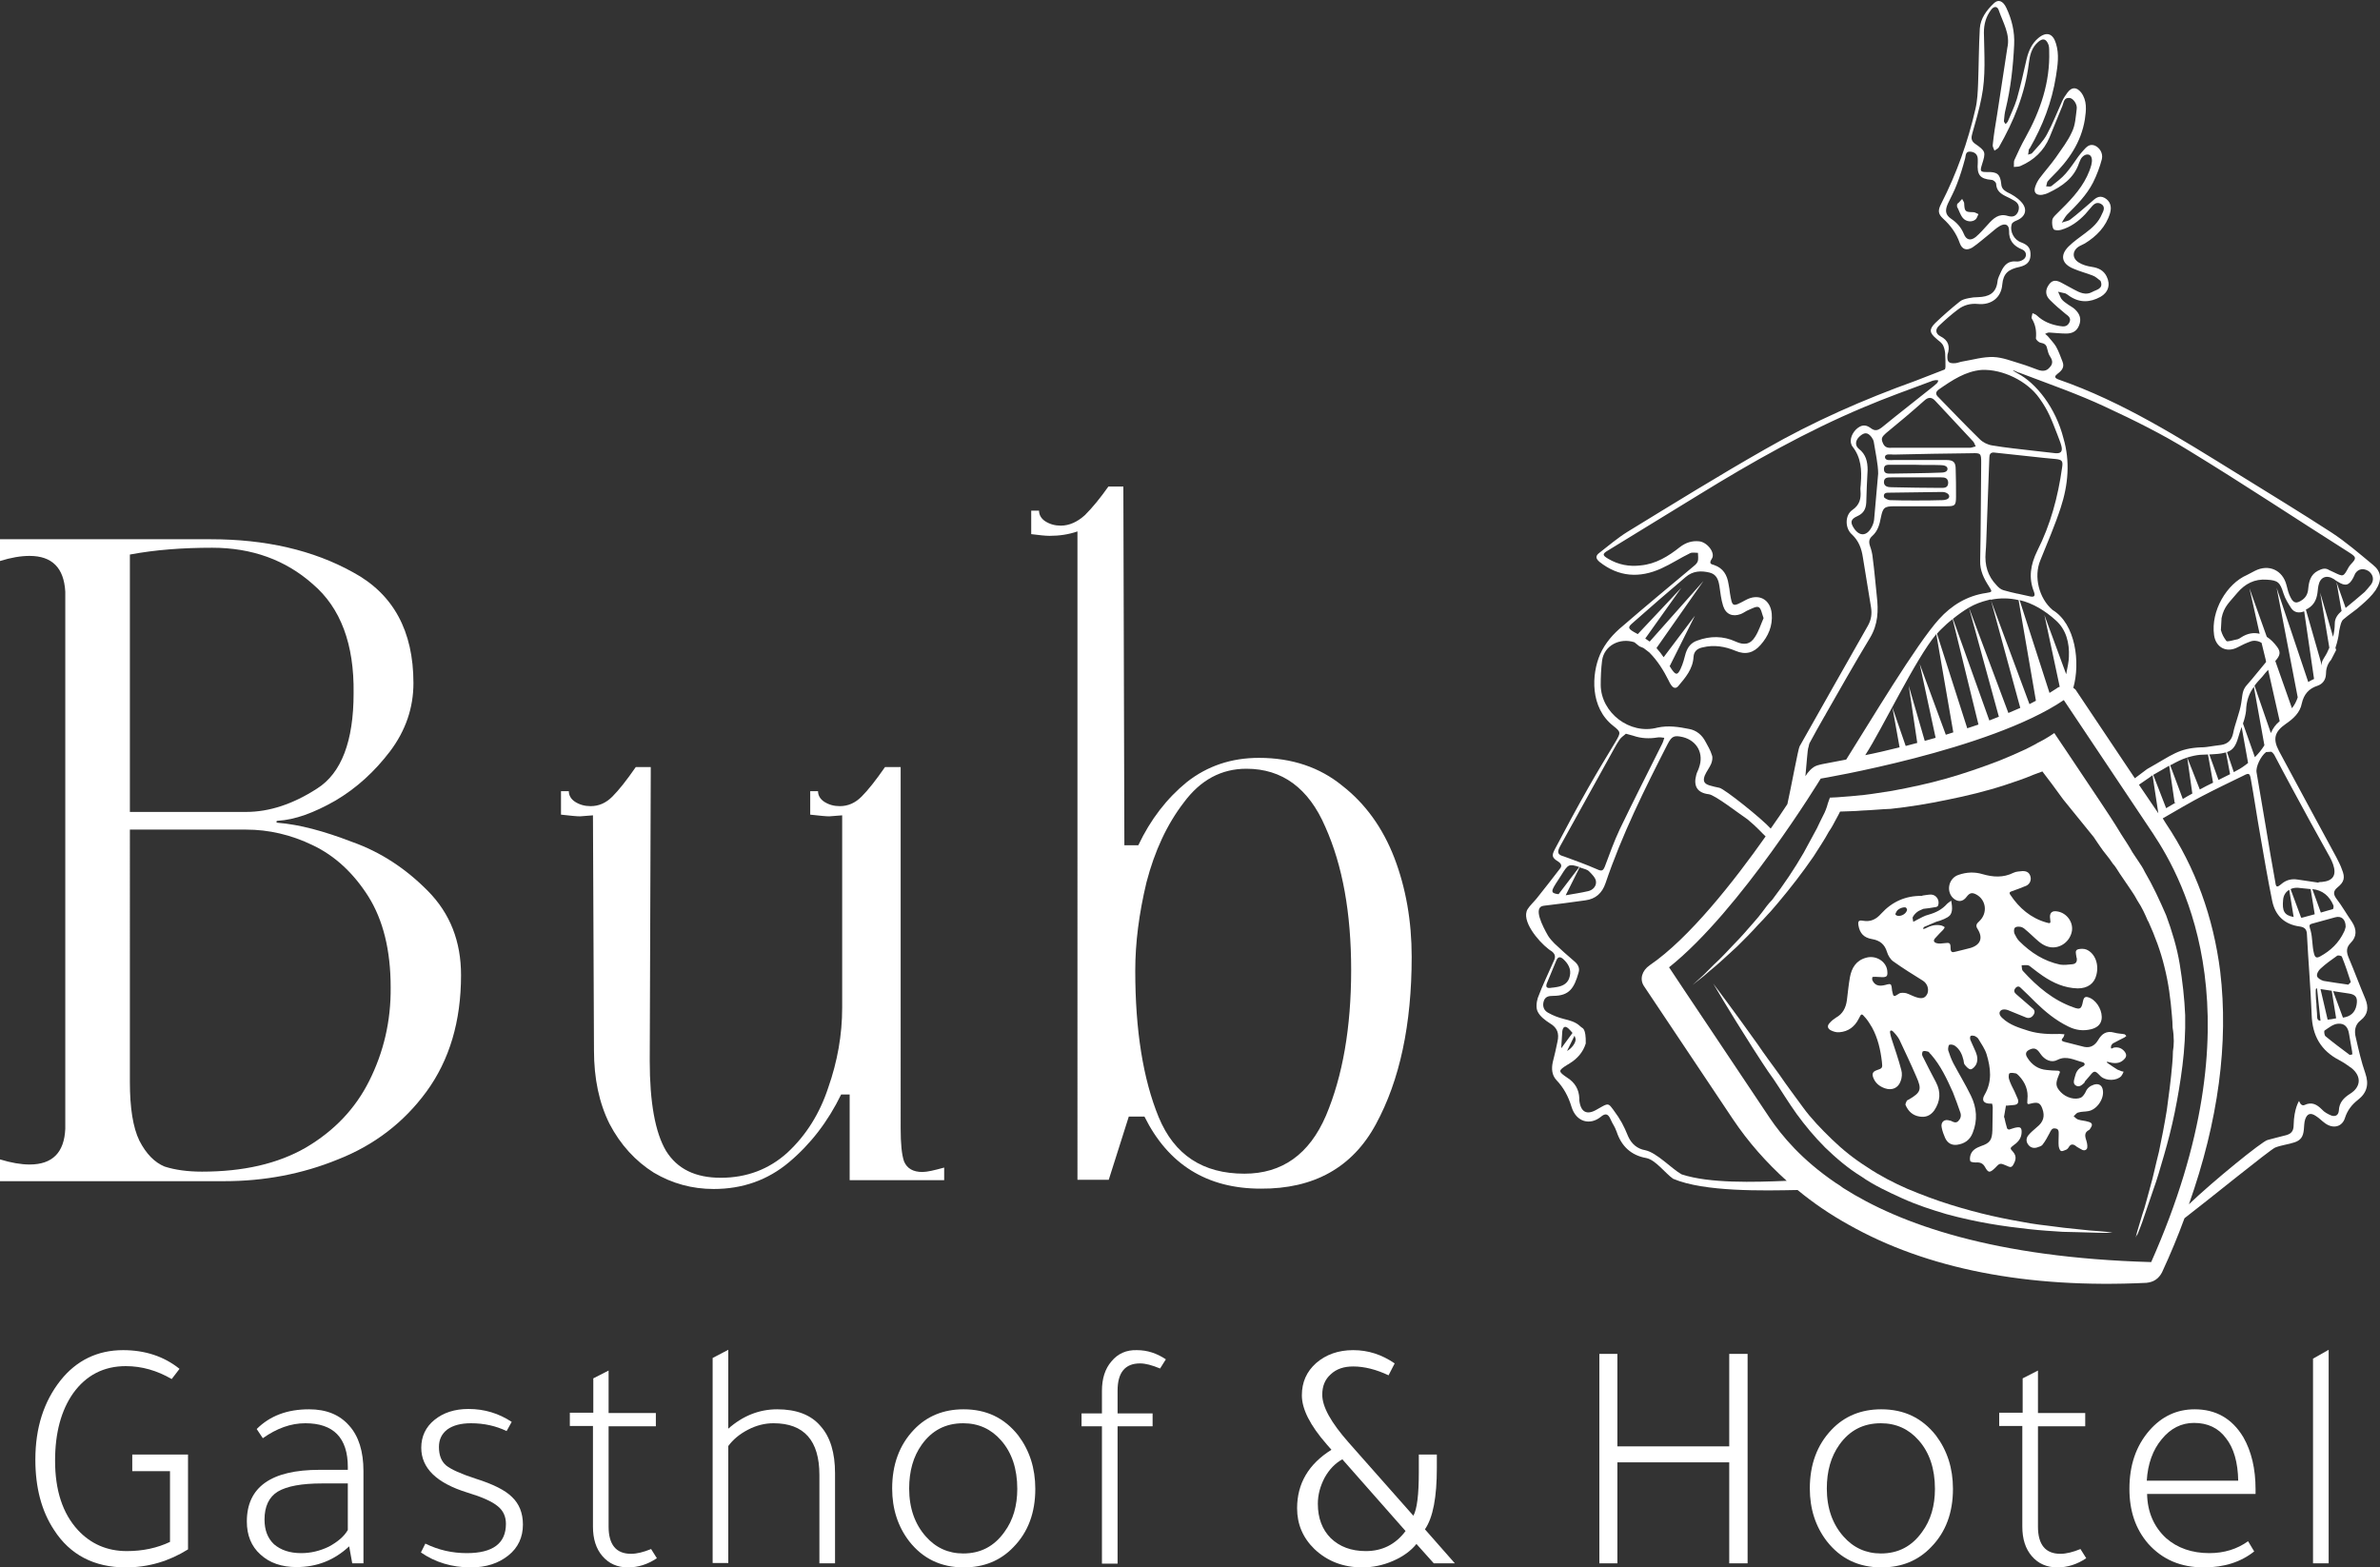 <?xml version="1.0" encoding="utf-8"?>
<!-- Generator: Adobe Illustrator 24.0.1, SVG Export Plug-In . SVG Version: 6.00 Build 0)  -->
<svg version="1.1" id="Ebene_1" xmlns="http://www.w3.org/2000/svg" xmlns:xlink="http://www.w3.org/1999/xlink" x="0px" y="0px"
	 viewBox="0 0 700 461" style="enable-background:new 0 0 700 461;" xml:space="preserve">
<rect x="0" y="0" width="700" height="461" fill="#333333" stroke="none"/>
<style type="text/css">
	.st0{fill:#FFFFFF;}
</style>
<g>
	<path class="st0" d="M228.6,414.5c-5.3,0-10.1,1.9-14.4,5.7V397l-4.6,2.4v60.3h4.6v-34.4c1.4-1.9,3.3-3.5,5.8-4.8s5-1.9,7.5-1.9
		c9,0,13.5,5.1,13.5,15.2v26h4.6v-26.5c0-6-1.4-10.7-4.3-13.9C238.5,416.1,234.2,414.5,228.6,414.5z"/>
	<path class="st0" d="M422.6,431.7v-3.9h-5.3v5.2c0,6.5-0.5,10.8-1.6,12.8l-19.1-21.6c-5.1-5.8-7.7-10.4-7.7-14c0-2.5,0.8-4.5,2.5-6
		c1.7-1.6,3.9-2.3,6.6-2.3c3.3,0,6.8,0.9,10.4,2.6l1.8-3.5c-3.8-2.6-7.8-3.9-12.2-3.9c-4.4,0-8,1.3-10.9,3.8
		c-2.8,2.5-4.2,5.6-4.2,9.5c0,4,2.4,8.8,7.3,14.4l1.4,1.6c-6.7,4.2-10.1,9.9-10.1,17.2c0,4.7,1.7,8.7,5.1,12
		c3.8,3.6,8.5,5.4,14.1,5.4c3,0,6-0.6,9-1.9s5.3-3,6.9-5l5.1,5.7h6.2l-8.8-10C421.5,446.3,422.6,440.3,422.6,431.7z M401.7,456.2
		c-4.3,0-7.7-1.3-10.3-3.8c-2.5-2.5-3.8-5.9-3.8-10.1c0-2.7,0.7-5.2,2-7.7c1.4-2.5,3.1-4.2,5.2-5.4l18.6,21.1
		C410.4,454.3,406.5,456.2,401.7,456.2z"/>
	<polygon class="st0" points="508.6,425.4 475.7,425.4 475.7,398.2 470.4,398.2 470.4,459.8 475.7,459.8 475.7,430.1 508.6,430.1 
		508.6,459.8 514,459.8 514,398.2 508.6,398.2 	"/>
	<path class="st0" d="M283.4,414.5c-5.9,0-10.8,2-14.6,6c-4.3,4.5-6.4,10.3-6.4,17.3c0,6,1.7,11.2,5,15.5c4,5.1,9.3,7.7,16.1,7.7
		c5.9,0,10.8-2,14.6-6c4.3-4.4,6.4-10.1,6.4-17.1c0-6.1-1.7-11.3-5-15.7C295.4,417,290.1,414.5,283.4,414.5z M295.4,450.6
		c-3,4.2-7,6.3-12.1,6.3c-4.4,0-8.1-1.7-11-5c-3.2-3.6-4.9-8.3-4.9-14.1c0-5.1,1.2-9.4,3.7-12.9c3-4.2,7-6.3,12.2-6.3
		c4.5,0,8.2,1.7,11.1,5c3.2,3.6,4.8,8.4,4.8,14.3C299.2,442.8,298,447.1,295.4,450.6z"/>
	<path class="st0" d="M185.6,457c-4.4,0-6.6-2.7-6.6-8v-29.5h13.9v-3.9H179v-12.5l-4.5,2.3v10.1h-6.9v3.9h6.8V449
		c0,3.6,0.9,6.5,2.8,8.7c1.9,2.2,4.4,3.3,7.5,3.3c3,0,5.8-0.9,8.5-2.7l-1.7-2.7C189.3,456.5,187.3,457,185.6,457z"/>
	<path class="st0" d="M326.9,400.4c-1.9,2.2-2.8,5.1-2.8,8.7v6.6h-6v3.8h6v40.4h4.6v-40.4H339v-3.8h-10.3V409c0-5.3,2.2-8,6.6-8
		c1.6,0,3.5,0.5,5.9,1.5l1.7-2.7c-2.7-1.8-5.5-2.7-8.5-2.7C331.3,397,328.8,398.1,326.9,400.4z"/>
	<path class="st0" d="M139.9,434.9c-4.3-1.4-7.2-2.7-8.7-3.9c-1.4-1.2-2.1-3-2.1-5.4c0-2.2,0.8-3.9,2.5-5.2c1.7-1.2,4-1.8,6.9-1.8
		c3.9,0,7.4,0.8,10.5,2.3l1.5-2.7c-3.8-2.5-8-3.8-12.7-3.8c-4.1,0-7.4,1.1-10,3.2c-2.6,2.1-3.9,4.9-3.9,8.2c0,6,4.5,10.4,13.6,13.2
		c4.3,1.3,7.2,2.6,8.9,4c1.6,1.3,2.4,3,2.4,5.2c0,5.7-3.8,8.6-11.5,8.6c-4.3,0-8.3-0.9-12.2-2.8l-1.3,2.6c4.2,2.9,9.1,4.4,14.7,4.4
		c4.5,0,8.1-1.2,11-3.5s4.3-5.4,4.3-9.1c0-3.4-1.1-6.1-3.2-8.1C148.6,438.3,145,436.5,139.9,434.9z"/>
	<path class="st0" d="M645.5,414.5c-5.3,0-9.7,2.1-13.3,6.2c-4,4.6-5.9,10.3-5.9,17.2c0,6.5,1.8,11.8,5.5,16.1c4.2,4.7,9.6,7,16.4,7
		c6,0,10.9-1.6,14.8-4.7l-1.8-3c-3.2,2.3-7,3.5-11.4,3.5c-5.1,0-9.4-1.5-12.7-4.4c-3.6-3.3-5.5-7.7-5.6-13h31.9V438
		c0-6-1.2-11.1-3.6-15.3C656.5,417.2,651.7,414.5,645.5,414.5z M631.4,435.5c0.3-5,1.8-9.1,4.4-12.2c2.6-3.2,5.8-4.8,9.5-4.8
		c4,0,7.2,1.5,9.4,4.5c2.3,2.9,3.5,7.1,3.6,12.5H631.4z"/>
	<polygon class="st0" points="680.3,459.8 684.9,459.8 684.9,397 680.3,399.6 	"/>
	<path class="st0" d="M38.9,432.7H50v20.8c-3.8,1.8-8,2.7-12.7,2.7c-5.8,0-10.6-2.1-14.4-6.2c-4.5-4.9-6.7-11.7-6.7-20.4
		c0-8.2,1.8-14.8,5.3-19.8c3.8-5.3,9-8,15.5-8c4.7,0,9.2,1.3,13.5,3.8l2.3-3c-4.6-3.7-10.2-5.5-16.6-5.5c-7.5,0-13.7,3-18.4,8.9
		c-4.9,6.2-7.4,13.9-7.4,23.3c0,8.2,1.8,15.1,5.5,20.7c4.7,7.3,11.8,11,21.1,11c6.6,0,12.7-1.8,18.3-5.3v-27.9H38.9V432.7z"/>
	<path class="st0" d="M553.3,414.5c-5.9,0-10.8,2-14.6,6c-4.3,4.5-6.4,10.3-6.4,17.3c0,6,1.7,11.2,5,15.5c4,5.1,9.3,7.7,16.1,7.7
		c5.9,0,10.8-2,14.6-6c4.3-4.4,6.4-10.1,6.4-17.1c0-6.1-1.7-11.3-5-15.7C565.3,417,560,414.5,553.3,414.5z M565.3,450.6
		c-3,4.2-7,6.3-12.1,6.3c-4.4,0-8.1-1.7-11-5c-3.2-3.6-4.9-8.3-4.9-14.1c0-5.1,1.2-9.4,3.7-12.9c3-4.2,7-6.3,12.2-6.3
		c4.5,0,8.2,1.7,11.1,5c3.2,3.6,4.8,8.4,4.8,14.3C569.1,442.8,567.9,447.1,565.3,450.6z"/>
	<path class="st0" d="M606,457c-4.4,0-6.6-2.7-6.6-8v-29.5h13.9v-3.9h-13.9v-12.5l-4.5,2.3v10.1H588v3.9h6.8V449
		c0,3.6,0.9,6.5,2.8,8.7c1.9,2.2,4.4,3.3,7.5,3.3c3,0,5.8-0.9,8.5-2.7l-1.7-2.7C609.7,456.5,607.7,457,606,457z"/>
	<path class="st0" d="M90.9,414.5c-6.4,0-11.5,1.9-15.4,5.8l1.8,2.7c4.1-2.9,8.2-4.4,12.5-4.4c8.3,0,12.5,4.3,12.5,12.9v0.8H94
		c-14.3,0-21.4,5.1-21.4,15.2c0,4,1.3,7.3,4,9.7c2.7,2.5,6.3,3.7,10.6,3.7c6,0,11.1-2,15.5-6.1l0.9,5h3.3v-27.1
		c0-5.8-1.4-10.3-4.2-13.4C99.9,416.1,96,414.5,90.9,414.5z M102.3,450c-1.1,1.9-3,3.5-5.6,4.9c-2.7,1.3-5.4,1.9-8.1,1.9
		c-3.4,0-6-0.9-8-2.6c-1.9-1.8-2.8-4.2-2.8-7.3c0-3.8,1.3-6.6,3.9-8.2c2.7-1.6,7-2.4,13.1-2.4h7.5V450z"/>
	<path class="st0" d="M277.7,347.2v-3.8c-2.9,0.8-5,1.3-6.4,1.3c-2.7,0-4.5-1-5.4-3.1c-0.7-2-1-5.3-1-9.7V225.6h-4.6
		c-2.7,3.9-5,6.8-6.9,8.7s-4,2.8-6.4,2.8c-1.7,0-3.2-0.4-4.6-1.3c-1.2-0.8-1.8-1.9-1.8-3.1h-2.3v6.9c2.7,0.3,4.6,0.5,5.6,0.5
		l3.8-0.3v56.6c0,8-1.4,15.8-4.1,23.5c-2.5,7.6-6.5,14-12,19.1c-5.4,4.9-12,7.4-19.6,7.4c-7.5,0-12.8-2.6-16.1-7.9
		c-3.2-5.4-4.8-14.3-4.8-26.5l0.3-84.4v-2H187c-2.7,3.9-5,6.8-6.9,8.7s-4,2.8-6.4,2.8c-1.7,0-3.2-0.4-4.6-1.3
		c-1.2-0.8-1.8-1.9-1.8-3.1H165v6.9c2.7,0.3,4.6,0.5,5.6,0.5l3.8-0.3l0.3,69.1c0,8.3,1.5,15.5,4.6,21.7c3.2,6.1,7.6,10.9,13,14.3
		c5.4,3.2,11.3,4.8,17.6,4.8c8.5,0,15.9-2.6,22.2-7.9s11.4-11.9,15.3-19.9h2.5v25.2h27.8V347.2z"/>
	<path class="st0" d="M135.6,286.8c0-9.9-3.2-18.1-9.7-24.7s-13.9-11.5-22.4-14.5c-8.3-3.2-15.5-5.1-21.7-5.6
		c-0.3,0-0.5-0.1-0.5-0.3s0.2-0.3,0.5-0.3c4.9-0.3,10.5-2.3,16.8-5.9c6.3-3.7,11.6-8.6,16.1-14.5c4.6-6.1,6.9-12.8,6.9-20.1
		c0-15.3-5.9-26.2-17.8-32.6c-11.7-6.5-25.7-9.7-41.8-9.7H0v6.4c3.2-1,6.1-1.5,8.7-1.5c6.6,0,10.1,3.5,10.5,10.5v158
		c-0.3,7-3.8,10.5-10.5,10.5c-2.5,0-5.4-0.5-8.7-1.5v6.4h66c11.7,0,22.9-2.1,33.4-6.4c10.7-4.2,19.4-10.9,26-19.9
		C132.2,311.8,135.6,300.4,135.6,286.8z M38.2,163.1c7.5-1.4,15.5-2,24.2-2c11.7,0,21.6,3.6,29.6,10.7c8.2,7,12.2,17.7,12,32.1
		c0,14.1-3.6,23.5-10.7,28c-7.1,4.6-14.1,6.9-20.9,6.9H38.2V163.1z M108.6,317.9c-4.1,8.2-10.3,14.7-18.6,19.6
		c-8.3,4.8-18.5,7.1-30.6,7.1c-4.2,0-7.9-0.5-11-1.5c-2.9-1.2-5.4-3.7-7.4-7.6c-1.9-3.9-2.8-9.7-2.8-17.3V244h34.2
		c6.6,0,13.2,1.5,19.6,4.6c6.5,3.1,11.9,8.1,16.3,15c4.4,7,6.6,15.9,6.6,26.8C115,300.4,112.8,309.5,108.6,317.9z"/>
	<path class="st0" d="M404.7,330.6c7-12.9,10.5-29.3,10.5-49.2c0-10.5-1.7-20.2-5.1-29.1c-3.4-8.8-8.5-15.9-15.3-21.2
		c-6.6-5.4-14.8-8.2-24.5-8.2c-8.2,0-15.2,2.4-21.2,7.1c-5.9,4.8-10.7,11-14.3,18.6h-4.1l-0.3-105.5H326c-2.4,3.4-4.7,6.2-6.9,8.4
		c-2.2,2-4.6,3.1-7.1,3.1c-1.7,0-3.2-0.4-4.6-1.3c-1.2-0.8-1.8-1.9-1.8-3.1h-2.3v6.9c2.4,0.3,4.2,0.5,5.4,0.5c2.9,0,5.6-0.4,8.2-1.3
		V347h9.2l5.9-18.6h4.6c7,14.1,18.4,21.2,34.2,21.2C386.4,349.7,397.8,343.4,404.7,330.6z M390,328.1c-4.9,11.4-12.9,17.1-24,17.1
		c-12.2,0-20.6-5.5-25.2-16.6c-4.6-11.2-6.9-25.6-6.9-43.1c0-8.2,1.1-16.8,3.3-26c2.4-9.2,6-17,11-23.5c4.9-6.6,11-9.9,18.4-9.9
		c10.5,0,18.3,5.7,23.2,17.1c5.1,11.4,7.6,25.4,7.6,42.1C397.4,302.2,394.9,316.5,390,328.1z"/>
	<path class="st0" d="M577.7,59.8c0-0.4-0.4-0.8-0.6-1.3c-0.3,0.4-0.7,0.7-1,1.1c-0.2,0.2-0.4,0.2-0.5,0.6c0,0.2,0,0.5,0,0.6
		c0.6,1.1,0.9,2.3,1.7,3.3c1,1.2,2.8,1.3,3.8,0.4c0.4-0.4,0.5-1,0.8-1.5c-0.5-0.2-1-0.6-1.5-0.6C578,62.4,577.8,62.2,577.7,59.8z"/>
	<path class="st0" d="M697.9,166.1c-4-3.3-7.9-6.7-12.2-9.5c-9.1-5.9-18.3-11.5-27.5-17.2c-17-10.5-33.8-21.2-52.8-27.8
		c-1.3-0.5-1.1-1-0.2-1.7c1.2-0.9,2.1-1.9,1.4-3.6c-0.6-1.5-1.1-3-1.9-4.4c-0.6-1-1.5-1.9-2.3-2.9c-0.3-0.3-0.6-0.6-0.9-0.8
		c0.4-0.2,0.8-0.4,1.2-0.4c1.7,0.1,3.4,0.3,5,0.3c1.7,0,3.1-0.6,3.8-2.4s0.3-3.3-1.2-4.7c-0.6-0.6-1.3-0.9-2-1.4s-1.5-1-2-1.7
		c-0.4-0.6-0.6-1.4-1-2.1c0.7,0.2,1.5,0.3,2.2,0.5c0.4,0.2,0.8,0.5,1.2,0.8c3,2,6,1.9,9.1,0.2c2.3-1.3,3-3.6,1.8-6
		c-0.9-1.8-2.4-2.5-4.3-2.8c-1.4-0.2-2.8-0.6-3.9-1.3c-2.1-1.3-1.9-3.6,0.2-4.8c0.5-0.3,1.1-0.5,1.6-0.8c3.4-2.1,6.2-4.9,7.4-8.9
		c0.6-2,0-3.6-1.6-4.5c-1.7-0.9-2.8,0.2-3.9,1.2c-2,1.7-4,3.5-6.1,5.1c-0.7,0.6-1.8,0.6-2.6,1c0.5-0.8,0.9-1.6,1.5-2.3
		c2.9-2.9,5.8-5.8,7.7-9.5c1.1-2.2,2-4.6,2.6-6.9c0.4-1.8-0.7-3.4-2.1-4c-1.6-0.6-2.5,0.5-3.4,1.5c-0.5,0.5-0.9,1.1-1.4,1.7
		c-1.2,1.7-2.4,3.5-3.7,5c-1.2,1.4-2.7,2.5-4.2,3.7c-0.4,0.3-1,0.1-1.6,0.1c0.2-0.5,0.2-1,0.4-1.4c0.4-0.5,0.9-1,1.4-1.5
		c4.8-4.7,8.5-10,9.6-16.8c0.4-2.7,0.7-5.5-1.1-7.9c-1.3-1.6-2.7-1.7-4,0c-0.6,0.8-1.2,1.7-1.6,2.6c-1.5,3.3-2.8,6.7-4.5,9.8
		c-1.1,2-2.8,3.7-4.3,5.4c-0.2,0.3-0.8,0.3-1.2,0.5c0.1-0.4,0.1-0.9,0.2-1.4c0-0.2,0.2-0.4,0.3-0.5c3.8-6.6,6.5-13.6,7.7-21.2
		c0.5-3.2,1-6.4,0-9.6c-0.9-3-2.8-3.6-5.2-1.6c-1.9,1.6-2.8,3.7-3.4,6c-0.9,4-1.8,8-2.9,11.9c-0.7,2.3-1.8,4.5-2.7,6.7
		c-0.1,0.2-0.4,0.4-0.6,0.7c-0.2-0.3-0.6-0.7-0.5-1c0.1-1.1,0.2-2.3,0.5-3.4c1.5-6.2,2.2-12.6,2.5-18.9c0.2-3.9-0.7-7.5-2.3-10.9
		c-1-2.1-2.4-2.6-3.7-1.3c-2.1,2-3.9,4.4-4.1,7.4c-0.3,5.3-0.3,10.7-0.5,16.1c-0.1,2.5-0.2,5.1-0.8,7.6c-2.2,9.6-5.5,18.9-10,27.7
		c-1.1,2.1-1,3.1,0.5,4.5c2.2,2,3.9,4.3,4.9,7.2c0.7,1.9,2,2.3,3.7,1.3c1.8-1.2,3.4-2.7,5.2-4.1c1-0.8,1.9-1.7,3-2.3
		c1.5-0.8,2.6-0.3,2.6,1.4c-0.1,3,1.4,4.6,3.9,5.6c1.4,0.6,1.4,2.3,0.2,3c-0.6,0.4-1.4,0.6-2.1,0.5c-2.2-0.2-3.4,1-4.3,2.9
		c-0.4,1-1,1.9-1.1,3c-0.4,3.5-2.6,4.5-5.7,4.6c-0.9,0-1.9,0.1-2.8,0.3c-0.9,0.2-1.9,0.4-2.6,1c-2.5,2-4.9,4.1-7.2,6.3
		c-1.9,1.9-1.7,2.9,0.3,4.6c0.6,0.6,1.4,1,1.9,1.8c0.4,0.7,0.6,1.6,0.7,2.4c0.1,1.4,0.1,2.7,0.1,4.1c0,0.3-0.1,0.8-0.3,0.8
		c-2.8,1.1-5.6,2.2-8.5,3.3c-15.3,5.5-30.1,12-44.2,20.1c-13.7,7.8-27.1,16.1-40.5,24.3c-2.9,1.8-5.6,4.1-8.3,6.2
		c-1.2,0.9-1.1,1.7,0.1,2.7c5.6,4.4,11.7,4.8,18.1,1.9c2.9-1.3,5.6-3.1,8.5-4.5c0.6-0.3,1.5-0.1,2.3-0.1c0,0.8,0.2,1.8-0.1,2.6
		c-0.3,0.7-1,1.2-1.6,1.7c-6.8,5.7-13.7,11.4-20.4,17.2c-2.8,2.3-5.2,5-6.7,8.4c-2.5,5.8-3,15.6,3.9,21c2.3,1.8,2.2,2,0.7,4.6
		c-2.7,4.5-5.4,8.9-8,13.5c-3.4,6-6.7,12.1-9.9,18.2c-1,1.9-0.8,2.5,1,3.6c0.9,0.6,1.2,1.3,0.5,2.1c-2.2,2.9-4.5,5.8-6.8,8.7
		c-0.9,1.1-2,2.1-2.7,3.2c-2,3.3,3.1,9.4,6.1,11.7c0.3,0.2,0.6,0.5,1,0.7c0.9,0.7,1.2,1.5,0.7,2.6c-1.6,3.7-3.4,7.3-4.8,11.1
		c-0.4,1.3-0.6,3,0,4.1c0.7,1.4,2.2,2.5,3.6,3.4c2.2,1.3,2.7,3,2.2,5.3c-0.4,2.1-0.9,4.1-1.4,6.1c-0.4,1.9-0.3,3.8,1.1,5.3
		c2.1,2.2,3.5,4.8,4.4,7.8c1.4,4.6,5.5,5.5,8.6,3c1.4-1.2,2.2-0.9,2.9,0.7c0.8,1.8,1.1,1.8,1.8,3.7c1.4,4.2,4.2,6.9,8.7,7.7
		c2.7,0.5,5.6,4.5,7.9,6.1c9.2,3.9,26.6,3.5,36.6,3.3c4.6,3.8,9.6,7.2,15,10.2c23,13,52.6,18.8,87.6,17.1c1-0.1,2-0.4,2.7-0.9
		c0.8-0.5,1.5-1.4,1.9-2.2c2.5-5.4,4.7-10.7,6.6-15.9c6.3-4.8,25.2-20.2,26.7-20.8c1.8-0.7,3.8-0.9,5.6-1.5c1.9-0.6,2.6-1.7,2.8-3.7
		c0.1-1,0.1-2.2,0.4-3.1c0.6-1.7,1.6-2,3.1-1c1,0.6,1.8,1.5,2.8,2.2c2.4,1.7,5,1,5.8-1.6c0.7-2.2,2-3.9,3.8-5.3
		c2.7-2.1,3.3-4.6,2.2-7.8c-1.2-3.4-2-7-2.8-10.5c-0.5-1.9-0.3-3.8,1.4-5.1c2.2-1.7,2.4-3.8,1.4-6.3c-1.7-4-3.2-8.1-4.9-12.1
		c-0.7-1.7-0.8-3,0.6-4.4c1.8-1.8,1.8-3.9,0.4-6.1c-1.6-2.3-3-4.8-4.7-7c-0.9-1.3-0.8-2.2,0.4-3.2c2-1.6,2.3-2.9,1.3-5.3
		c-0.4-1.2-1-2.3-1.6-3.5c-5.6-10.4-11.3-20.8-16.9-31.3c-1.9-3.6-1.3-5.7,2-8c2.2-1.5,4.2-3.3,4.7-6c0.6-2.7,2.1-4.4,4.6-5.2
		c1.5-0.5,2.4-1.7,2.5-3.3c0-1.6,0.4-3,1.4-4.2c0,0,0.1-0.1,0.1-0.1l0,0l1.5-2.9l-0.2-0.7c0.3-0.8,0.5-1.7,0.7-2.5
		c0.3-1.1,0.3-2.3,0.6-3.4c0.2-0.8,0.4-1.9,1-2.4c1.7-1.5,3.7-2.7,5.4-4.3c1.5-1.3,3-2.7,4.1-4.3
		C700.7,170.5,700.4,168.1,697.9,166.1z M619.3,119.7c8.4,3.9,16.7,8,24.6,12.9c15.9,9.7,31.4,20,47.2,30c2,1.3,2,1.6,0.3,3.4
		c-0.2,0.2-0.4,0.5-0.6,0.8c-1.6,2.9-1.5,2.9-4.4,1.5c-0.4-0.2-0.9-0.4-1.3-0.6c-1.2-0.8-2.2-0.4-3.4,0.2c-2.1,1.1-2.6,3.1-2.8,5.2
		c-0.1,1.4-0.6,2.5-1.7,3.3c-1.7,1.2-2.6,1.1-3.5-0.7c-0.6-1.1-0.9-2.4-1.2-3.6c-1.1-4.4-5.2-6.3-9.3-4.2c-0.8,0.4-1.5,0.8-2.3,1.2
		c-6,2.6-10.7,10.6-9.7,17.7c0.5,3.6,3.6,5.3,6.9,3.6c1.3-0.7,2.6-1.3,4-1.8c1-0.3,2.2-0.1,3.1,0.5v0.1l0,0l1.2,4.9l0,0l0.1,0.6
		c-1.8,2.1-3.7,4.6-5.5,6.6c-1.6,1.7-1.4,3.1-1.8,5.4c-0.4,2.8-1.9,6.3-2.4,9c-0.4,1.9-1.5,3.1-3.5,3.4c-1,0.1-2.8,0.4-4.3,0.6l0,0
		l0,0c-0.6,0.1-1.2,0.1-1.6,0.1c-6.7,0.3-8.4,2.2-15.9,6.4l-3.6,2.7l-17.2-25.7c-0.2-0.4-0.5-0.6-0.9-0.9c2.1-7.4,0.7-18.8-6.1-22.9
		c-4-3.4-5.6-9.8-3.6-14.6c2.1-5.2,4.3-10.3,6-15.5c2.2-6.7,2.8-13.6,0.8-20.4c-2.3-9-8-16.2-13.5-19.1c-0.3-0.2-1.1-0.6-1.4-0.9
		c0.4,0,1.4,0.6,1.8,0.7c0.2,0,0.4,0.1,0.6,0.2C602.8,113,611.2,115.9,619.3,119.7z M633.3,227.9c1-0.6,2.7-1.5,4.7-2.7l1.6,10.9
		l0.4-0.1c-1,0.6-2,1.2-2.9,1.7L633.3,227.9z M634.8,239.2l-5.7-8.4l3.2-2.2c0.1-0.1,0.4-0.3,0.8-0.6L634.8,239.2z M638.3,225.1
		c0.1-0.1,0.3-0.2,0.4-0.2c1.4-0.8,3-1.6,4.6-2.1l1.5,10.6c-0.8,0.4-1.8,1-2.8,1.6L638.3,225.1z M643.3,222.8
		c1.3-0.4,2.6-0.7,3.8-0.8c0.8,0,1.5-0.1,2.3-0.1l1.5,8.3c-1.3,0.6-2.6,1.3-3.9,2L643.3,222.8z M649.8,221.9
		c1.2-0.1,2.3-0.1,3.5-0.3c0.5-0.1,1-0.2,1.4-0.3l1.2,6.4c-1.1,0.6-2.3,1.1-3.4,1.7L649.8,221.9z M655,221.2
		c1.8-0.6,2.6-1.9,3.3-4.3c0.2-0.8,0.6-1.9,1-3.1l1.9,10.6c-1,0.8-2.1,1.6-3.3,2.2c-0.3,0.2-0.6,0.3-0.9,0.5L655,221.2z
		 M659.7,212.8c0.5-1.4,0.8-2.8,0.9-3.7c0.1-3.1,0.9-5.1,2.3-7.1l3.1,17.2c-0.8,1.3-1.8,2.5-2.8,3.5L659.7,212.8z M605.8,202
		c-0.4,0.1-0.7,0.3-1.1,0.6c-0.6,0.4-1.3,0.8-1.9,1.2l-8.8-27.3c3.9,0.9,7.5,3.1,10.7,6c3,2.7,4,6.6,3.8,10.7c0,1.1-0.4,3.1-0.8,5.1
		l-6.4-17.4L605.8,202z M569.3,217c-1.1,0.3-2.1,0.6-3.2,0.9l-4.7-16.2l2.5,16.8c-1.1,0.3-2.3,0.6-3.4,0.9l-3.9-11.3l2.1,11.7
		c-3.6,0.9-7,1.7-10.1,2.3c5-7.7,14.7-28.2,20.9-35.6l5,28.9c-0.7,0.2-1.5,0.5-2.2,0.7l-7.7-20.9L569.3,217z M536.6,210.7
		c4.4-7.7,8.8-15.5,13.4-23.1c2.4-4,2.5-8,2-12.3c-0.4-3.7-0.7-7.5-1.2-11.2c-0.1-1.2-0.4-2.4-0.8-3.5c-0.4-1.2-0.3-2.1,0.6-2.9
		c1.7-1.5,2.2-3.4,2.6-5.5c0.6-2.9,1-3.3,4-3.3c6.2,0,9,0,15.1,0c2.6,0,3-0.1,3-2.8s0-5.4-0.1-8.1c0-2.1-0.7-2.7-2.8-2.7
		c-6.2,0-9.2,0-15.4,0c-0.9,0-2.5,0.3-2.6-0.8c0-1.2,1.7-0.8,2.6-0.8c7.7-0.2,15.3-0.3,23-0.4c2.6-0.1,2.7,0.1,2.7,2.8
		c-0.1,9.6-0.1,19.2-0.3,28.8c-0.1,2.9,1.1,5.3,2.6,7.6c1,1.6,1,1.6-0.8,1.9c-5.6,0.8-10.2,3.6-13.9,7.7
		c-6.7,7.4-20.3,30.2-27.3,41.3c-4.6,0.9-7.5,1.4-7.7,1.5c-0.8,0.2-1.5,0.4-2.1,0.9c-0.6,0.4-1.1,1-1.6,1.6c0,0-0.2,0.3-0.6,0.9
		c0.3-3.5,0.7-8.1,0.8-8.2c0.2-0.5,0.2-1,0.4-1.5C533.6,216,535.1,213.3,536.6,210.7c0.1-0.2,0.3-0.4,0.4-0.6
		C536.8,210.3,536.7,210.5,536.6,210.7z M546.7,132c-1.2-1-1-2.5,0.2-3.6c1.4-1.3,2.4-1.3,3.5,0.1c0.3,0.4,0.6,0.9,0.7,1.4
		c0.5,3.2,1.3,6.7,1.3,9.4c-0.4,4.8-0.8,9.2-1.2,13.6c-0.1,0.8-0.4,1.6-0.8,2.3c-1.4,2.5-3.5,2.6-5.1,0.2c-1.2-1.8-1-2.7,1-3.6
		c1.8-0.8,2.5-2.1,2.6-4c0.1-3.2,0.2-6.4,0.4-9.6C549.3,135.8,548.8,133.6,546.7,132z M570.8,136.8c1,0,2,0.3,2,1.1
		c0,1-1.3,1.1-2,1.1c-4.9,0.2-9.8,0.2-14.7,0.3c-1,0-2,0-2-1.3c0-1.4,1-1.3,2-1.3c2.4,0,4.8,0,7.2,0l0,0
		C565.8,136.8,568.3,136.7,570.8,136.8z M570.9,143.5c-4.8,0-9.7-0.1-14.6-0.2c-1,0-2.2-0.2-2.2-1.5c0-1.4,1.1-1.4,2.2-1.4
		c2.4,0,4.8,0,7.2,0s4.9,0,7.4,0c1,0,2,0.1,2.1,1.5C573,143.5,571.9,143.5,570.9,143.5z M573.3,146c0,0.9-1.4,1.1-2,1.1
		c-2.6,0.1-5.3,0.1-8,0.1l0,0c-2.4,0-4.9,0-7.4-0.1c-0.6,0-1.8-0.6-1.8-1c-0.2-1.3,1-1.2,1.8-1.2c4.9-0.1,9.9-0.1,14.8-0.2
		c0.2,0,0.4,0,0.6,0C572.2,144.7,573.3,145.2,573.3,146z M553.7,130.1c-0.6-1.4,0.2-1.9,1-2.7c3.8-3.1,7.6-6.3,11.3-9.6
		c1.2-1.1,2.2-1,3.2,0.1c3.7,4,7.4,7.9,11.1,11.9c0.4,0.4,0.5,1,0.8,1.5c-0.6,0.1-1.2,0.4-1.7,0.4c-3.9,0-7.9,0-11.8,0
		c-3.8,0-7.6,0-11.3,0C554.9,131.8,554.2,131.4,553.7,130.1z M598.2,174c0.5,1.3,0.1,1.7-1.2,1.4c-1.2-0.3-2.4-0.5-3.6-0.8l0,0h-0.1
		c-1.3-0.3-2.7-0.6-4-1c-0.8-0.2-1.5-0.8-2.1-1.5c-2.6-2.7-3.5-5.9-3.2-9.6c0.2-2.1,0.2-4.2,0.3-6.2c0.3-7.2,0.5-14.5,0.8-21.7
		c0-0.9,0.3-1.6,1.4-1.5c5,0.5,9.9,1.1,14.9,1.6c1,0.1,2.1,0.2,3.2,0.3c1.9,0.2,2.2,0.6,1.9,2.5c-1.2,8.6-3.4,16.8-7.3,24.5
		C597.2,166.1,596.6,169.9,598.2,174z M569.7,186.4c0.4-0.5,0.8-0.9,1.2-1.3c1.1-1.1,2.2-2.1,3.4-3l7.6,31c-1.1,0.4-2.2,0.7-3.3,1.1
		L569.7,186.4z M574.4,182c1.5-1.2,3-2.3,4.7-3.3l8.8,32.1c-0.9,0.4-1.9,0.7-2.8,1.1L574.4,182z M579.1,178.7c1.7-1,3.6-1.7,5.6-2.2
		c0.3-0.1,0.5-0.1,0.8-0.2l8.7,31.9c-1.1,0.5-2.3,1-3.5,1.5L579.1,178.7z M585.5,176.4c2.9-0.6,5.6-0.5,8.2,0.1l5.1,29.6
		c-0.6,0.3-1.3,0.7-1.9,1L585.5,176.4z M590.5,63.5c-2.6-0.8-4.2,0.7-5.8,2.5c-1.2,1.3-2.3,2.6-3.6,3.7c-1.5,1.2-2.8,0.9-3.5-0.9
		c-0.8-1.9-2-3.3-3.8-4.5c-1.6-1.1-1.8-2.4-0.9-4.4c0.9-1.9,1.9-3.7,2.6-5.6c1-2.5,1.8-5.2,2.5-7.8c0.2-0.9,0.1-2,1.5-1.9
		c1.3,0.1,2.2,0.8,2.2,2.3c0,0.4,0,0.9,0,0.9c-0.3,3.7,0.7,4.8,4,5.1c0.6,0,1.4,0.7,1.4,1.2c0.1,1.9,1.2,2.8,2.8,3.6
		c0.8,0.4,1.7,0.8,2.5,1.3c1.4,0.8,1.7,2,1.1,3.4C592.8,63.7,591.9,63.9,590.5,63.5z M570.7,98.9c-1.4-0.7-1.6-2-0.4-3.1
		c1.8-1.7,3.6-3.3,5.6-4.8c1.7-1.3,3.7-1.8,5.8-1.6c4,0.4,6.9-1.9,7.2-5.7c0.3-3.3,1.8-4.5,5.1-5.2c2.1-0.5,3.1-1.5,3.2-3.3
		c0.1-2.1-0.6-3.1-2.7-3.9c-2.1-0.7-3.5-3.2-2.8-5.4c0.1-0.4,0.8-0.8,1.3-1c2.8-1.1,3.5-3.4,1.4-5.6c-1.1-1.2-2.6-2.1-4.1-2.8
		c-1-0.6-1.6-1.1-1.7-2.4c-0.3-2.9-1.2-3.6-4.2-3.5c-1.9,0-2.1-0.2-1.5-2.1c1.2-3.8,1.2-4-2.1-6.3c-1.2-0.9-1-1.9-0.7-3
		c1-3.5,2-6.9,2.7-10.5c1.3-6.3,0.8-12.7,0.7-19.1c0-2.5,0.6-4.7,2.1-6.7c0.9-1.2,1.9-1.1,2.3,0.2c1.2,3.5,3.4,7,2.5,10.9l0,0
		c-1,6.5-2,13-3,19.6c-0.5,3-1,6-1.3,9c-0.1,0.5,0.3,1.1,0.5,1.7c0.4-0.3,1.1-0.6,1.3-1c4.4-7.7,7.7-15.7,8.8-24.6
		c0.3-2.4,0.8-4.7,2.8-6.4c1.2-1,2.1-1,2.8,0.4c0.4,0.7,0.4,1.6,0.4,2.3c0.3,9.2-2.6,17.6-7,25.5c-1.2,2.1-2.2,4.3-3.2,6.5
		c-0.3,0.6-0.1,1.4-0.2,2.1c0.7-0.1,1.4,0,2-0.3c3.9-1.7,6.8-4.4,8.5-8.4c1.3-3.1,2.5-6.2,3.8-9.3c0.4-1,0.4-2.4,2-2.3
		c1.1,0,2.4,1.8,2.2,3.2c-0.3,2.3-0.4,4.8-1.4,6.8c-1.2,2.7-3.1,5.1-4.8,7.6c-1.5,2.1-3.2,4-4.7,6c-0.6,0.8-1,1.6-1.3,2.5
		c-0.6,1.7,0.3,2.6,2,2.4c0.6-0.1,1.3-0.3,1.9-0.6c4-1.9,7.5-4.3,9-8.8c0.1-0.2,0.2-0.5,0.3-0.7c0.5-1.3,1.7-2,2.6-1.7
		c1,0.4,1,1.8,0.7,3c-1.3,4.7-4.2,8.3-7.5,11.7c-1,1-2.1,2.1-3.1,3.1c-0.4,0.4-0.9,1-0.9,1.5c-0.1,0.9,0,2,0.4,2.6
		c0.3,0.4,1.5,0.4,2.2,0.2c2.8-0.8,5.1-2.5,7.1-4.6c0.6-0.7,1.2-1.4,1.8-2.1c0.8-1,1.7-1.6,2.9-0.9c1.3,0.8,0.7,2,0.2,3
		c-1,2.4-2.8,4-4.8,5.5c-1.7,1.3-3.5,2.5-5,4c-2.6,2.6-2,5.1,1.4,6.5c1.8,0.8,3.8,1.3,5.6,2c0.9,0.3,1.6,1,2.4,1.6
		c1,2.4-1.3,2.6-2.5,3.3c-1.8,1-3.6,0.2-5.4-0.8c-1.2-0.6-2.3-1.3-3.5-1.9c-1.3-0.7-2.6-1.1-3.7,0.4c-1.2,1.6-1.2,3.2,0.2,4.6
		c1.5,1.5,3,2.8,4.6,4.1c0.8,0.6,1.7,1.2,1.2,2.4c-0.6,1.4-1.7,1.4-2.8,1.2c-2.6-0.4-4.9-1.3-6.8-3.1c-0.3-0.3-0.8-0.5-1.3-0.7
		c-0.1,0.6-0.4,1.3-0.2,1.6c1.1,1.8,1.4,3.7,1.2,5.8c0,0.4,0.8,1.2,1.4,1.3c1.1,0.2,1.7,0.6,1.9,1.7c0.2,0.8,0.4,1.7,0.9,2.4
		c0.8,1.2,0.8,2.2-0.2,3.2c-0.9,1.1-2.1,1.1-3.3,0.7c-1.7-0.6-3.4-1.3-5.1-1.8c-2.7-0.8-5.4-1.9-8.1-2c-3-0.1-6,0.8-9,1.3
		c-0.7,0.1-1.4,0.4-2.1,0.5c-2.1,0.2-2.6-0.4-2.4-2.5C573.6,101.9,573.1,100.1,570.7,98.9z M570.3,114.5c3.9-2.7,7.8-5.3,12.5-5.7
		c6.2-0.3,13.5,3.3,17,8.3c2.6,3.6,3.6,6.3,5.3,10.7c0.5,1.4,0.9,2.2,1.2,3.4c0.4,1.6-0.2,2.2-1.7,2.1c-2.1-0.2-4.1-0.5-6.2-0.7
		c-4.2-0.5-8.4-0.9-12.5-1.6c-1.3-0.2-2.7-0.9-3.6-1.8c-4.1-4-8.1-8.2-12.1-12.3C569.2,116,569.2,115.3,570.3,114.5z M480.1,183.3
		c5.2-4.6,10.5-9.2,15.7-13.6c2.1-1.8,4.5-1.9,7-1.3c2,0.5,2.6,2,2.9,3.9c0.3,2,0.5,4,1.1,5.9c0.8,2.5,2.8,3.3,5.2,2.4
		c0.8-0.3,1.5-0.9,2.3-1.2c1-0.4,2.3-1.2,3-0.8s0.9,1.9,1.4,3.2c-0.8,1.8-1.4,3.8-2.5,5.5c-1.4,2.3-3.3,2.5-5.7,1.4
		c-3.7-1.7-7.5-1.7-11.3-0.3c-1.8,0.6-2.8,1.9-3.4,3.7c-0.4,1.5-0.8,3.1-1.5,4.6c-0.9,1.9-1.4,1.9-2.6,0.2c-0.2-0.4-0.5-0.7-0.7-1.1
		l0.1,0.1l7.4-14.8l-9.2,12.2c-0.6-0.9-1.3-1.8-2.1-2.7l13.8-19.7l-15.8,17.8c-0.4-0.3-0.9-0.6-1.3-0.9l10.6-14.9l-12.8,13.6
		c-0.4-0.2-0.7-0.4-1.1-0.6C478.9,184.9,478.7,184.5,480.1,183.3z M483.4,190.6c0.6,0.4,1.1,0.9,1.7,1.3c2.4,2.4,4.2,5.3,5.7,8.3
		c0.2,0.5,0.5,1,0.8,1.4c0.6,0.8,1.3,1,2,0.2c2.1-2.5,4.3-5,4.5-8.6c0.1-1.7,1.2-2.5,2.7-2.8c3.3-0.8,6.5-0.3,9.6,1
		c3,1.3,5.4,0.6,7.4-1.7c2.3-2.6,3.6-5.6,3.3-9.2c-0.4-4.3-3.9-6.1-7.7-4c-3.9,2.1-3.9,2.1-4.6-2.1c-0.1-0.8-0.2-1.7-0.4-2.6
		c-0.4-2.7-1.6-4.7-4.2-5.6c-1.1-0.3-1.6-0.5-0.7-1.9c1.1-1.7-1.4-4.9-3.8-5.1c-2.1-0.2-3.9,0.4-5.6,1.7c-3.4,2.7-7.1,5-11.6,5.4
		c-3.3,0.4-6.5-0.2-9.4-1.9c-1.9-1.1-1.9-1.5,0-2.6c8.9-5.4,17.7-10.9,26.6-16.3c15.6-9.6,31.5-18.6,48.4-25.7
		c6.6-2.8,13.3-5.2,20-7.7c0.4-0.2,0.8-0.2,1.2-0.3c0.3,0,0.5,0,0.8,0.1c-0.1,0.3-0.2,0.6-0.4,0.8c-0.3,0.3-0.6,0.5-0.9,0.8
		c-5.1,4.1-10.3,8.1-15.3,12.2c-1.2,0.9-2,1.2-3.3,0.2c-1.6-1.2-2.9-0.9-4.3,0.4c-1.5,1.5-2.1,3.7-1,5.1c2.5,3.2,2.7,6.9,2.4,10.7
		c0,0.7-0.2,1.5-0.1,2.2c0.2,2.3-0.2,4.2-2.4,5.7s-2.2,5.4-0.1,7.2c2,1.9,2.8,4.1,3.2,6.7c0.8,4.9,1.6,9.8,2.4,14.7
		c0.3,1.9,0.1,3.6-0.9,5.4c-6.7,11.8-13.4,23.6-20.1,35.5c-0.4,0.6-2.6,12.6-3.6,17c-1.4,2.2-3.1,4.6-4.9,7.2
		c-2.6-2.9-13.6-11.7-15.1-12c-1-0.2-1.9-0.4-2.9-0.7c-1.6-0.5-2-1.3-1.4-2.9c0.5-1.2,1.4-2.3,1.9-3.5c0.3-0.8,0.5-1.8,0.2-2.5
		c-0.4-1.4-1.2-2.7-1.9-4c-1-1.9-2.6-3.3-4.8-3.7c-3-0.6-6.1-1.1-9.3-0.4c-8.2,2.2-16.6-4.4-16.7-12.5c0-2.4,0.1-4.8,0.4-7.2
		c0.6-4.5,5.3-6.8,9.5-5.4c0.5,0.4,1,0.8,1.5,1.2C482.6,190.3,483,190.4,483.4,190.6z M458.9,248.8c4.8-8.7,9.6-17.3,14.4-26
		c1-1.7,1.9-3.6,3-5.2c0.5-0.8,1.4-1.3,1.9-1.8c1,0.3,1.6,0.4,2.2,0.6c2.3,0.8,4.7,0.9,7.1,0.5c0.6-0.1,1.3,0,2,0.1
		c-0.2,0.6-0.3,1.1-0.6,1.7c-4.2,8.4-8.4,16.7-12.5,25.2c-1.7,3.6-3,7.3-4.4,11c-0.5,1.2-0.9,1.4-2.2,0.8c-3.2-1.4-6.5-2.6-9.8-3.8
		C458.2,251.4,457.8,250.8,458.9,248.8z M467.1,262.1c-2.1,0.5-4.3,0.8-6.5,1.2h-0.1l4.1-8.2c0.2,0.1,0.4,0.1,0.6,0.2
		c0.8,0.3,1.6,0.4,2.2,1c0.8,0.8,1.9,1.9,2,2.9C469.6,260.6,468.5,261.8,467.1,262.1z M458.3,258.8c0.3-0.5,0.6-0.9,0.9-1.4
		c2-3.2,2.2-3.4,5.3-2.4l-6.1,8C455.8,262.7,456.2,262,458.3,258.8z M455,289.1c0.9-2.1,1.8-4.3,2.7-6.5c0.5-1.3,1.2-1.3,2.1-0.5
		c1.4,1.3,2.4,2.9,1.9,5c-0.4,2-1.9,2.9-3.8,3.2c-0.6,0.1-1.2,0.2-1.5,0.2C454.9,290.8,454.5,290.3,455,289.1z M494.6,345.4
		c-2.9-1.6-7.3-6.4-10.7-7.1c-2.3-0.4-4-1.8-5-4c-1.4-3.4-2.2-4.9-4.4-7.9c-1.2-1.6-1.4-2-3.2-1c-0.6,0.3-1,0.6-1.6,0.9
		c-3,1.8-4.8,0.8-5.2-2.7c0-0.2,0-0.4,0-0.6c-0.1-2.6-1.3-4.6-3.5-6c-2.8-1.9-2.8-2.1,0.1-3.9c0.2-0.1,0.4-0.2,0.5-0.3
		c2.3-1.4,4-3.3,4.8-5.9c0.1-4.5-1-4.5-1.2-4.7s-0.3-0.2-0.5-0.4l-0.1-0.1l-0.1-0.1c-1.3-1.1-2.9-1.5-4.5-1.9s-3.2-1-4.6-1.8
		c-1.2-0.6-1.8-1.8-1.4-3.3s1.5-1.7,2.8-1.7c4.8,0,6.2-2.3,7.5-6.9c0.4-1.3-0.2-2.4-1.3-3.3c-2-1.7-3.9-3.4-5.8-5.2
		c-0.7-0.7-1.4-1.5-1.9-2.3c-1.6-2.8-4.5-8.4-1.3-8.8c4.1-0.5,8.2-1,12.3-1.6c3-0.4,4.9-2.1,5.9-5c4.8-14.2,11.5-27.7,18.3-41
		c1.2-2.3,1.9-2.6,4.5-2c4.2,1.1,6.2,4.9,4.7,9c-0.2,0.7-0.6,1.3-0.8,2.1c-0.9,3.3,0.3,5.3,3.7,5.7c1.8,0.2,9,5.8,11.4,7.4
		c2.8,2.3,4.3,4.1,5.3,5c-9.3,13.2-22.5,30-34.1,37.9c-2.3,1.6-3,4.1-1.7,6.1l26.2,39.2c4.5,6.7,9.8,12.7,15.8,18.1
		C515.9,347.7,502.8,348.1,494.6,345.4z M459.2,308.3c0-0.1,0-0.3,0-0.4c0.1-1.5,0.2-3.1,0.3-4.6c0.2-1.3,0.8-1.7,1.8-0.8
		c0.4,0.4,0.8,0.8,1.2,1.3L459.2,308.3z M463.1,304.6c0.1,0.3,0.2,0.6,0.3,0.9c0.2,1.2-1.3,3-2.5,3.6L463.1,304.6z M632.7,371.2
		c-46.1-1.3-73.8-11.1-90.6-21.8c-0.6-0.5-1.4-1-2.2-1.5c-10-6.8-15.8-13.8-19.4-19.1c-8.7-13.1-26.4-39.4-29.6-44.3
		c21-16.7,44.6-55.5,44.6-55.5s49.7-8.3,71.5-23.1c0,0,16.8,25.1,26.2,39.2C642.5,259.1,664.6,299.4,632.7,371.2z M691.2,321.7
		c-1.9,1.2-3.2,2.6-3.3,4.9c-0.1,1.4-1,1.9-2.2,1.5c-1-0.4-2.1-1-2.8-1.8c-1.5-1.5-3-2.3-5.1-1.3c-1.1,0.5-1.6-1.2-1.6-1.2
		s-1.5,2.2-1.6,7.1c0,1.9-0.8,2.7-2.7,3.1c-1.7,0.4-3.4,0.9-5,1.3s-16,12.1-23.1,18.9c8.7-24.6,11.7-47.5,9.2-68.5
		c-2-15.9-7.3-30.6-15.9-43.4l-1-1.6c2.7-1.6,9.5-5.5,11.5-6.5c4-2.1,8.2-4.1,12.3-6.1c1.5-0.8,1.8-0.7,2.1,1
		c1,5.5,1.8,11.1,2.8,16.7c1.1,6.4,2.2,12.8,3.5,19.2c0.9,4.3,3.6,6.9,8.1,7.5c1.3,0.2,2,0.7,2.1,2.1c0.4,8,1.1,15.9,1.4,23.9
		c0.2,6.1,2.7,10.5,8.1,13.3c1.3,0.7,2.5,1.5,3.7,2.4C694.6,316.6,694.4,319.7,691.2,321.7z M674.6,269.7c-2.8-0.5-3.4-1.8-3.1-5
		c0.1-1.4,0.8-2.4,1.8-3L674.6,269.7z M673.7,261.5c0.8-0.4,1.8-0.5,3-0.3c1,0.1,2,0.2,2.9,0.3l1.2,7.4c-1.4,0.4-2.7,0.7-3.7,1
		c-0.1,0-0.2,0-0.3,0L673.7,261.5z M684.6,299.9l-2.1-9l0,0c1.1,0.2,2.2,0.3,3.3,0.5l1.3,8.1C686.3,299.7,685.4,299.8,684.6,299.9z
		 M687.6,301.1c2-0.2,3,1,3.3,3c0.3,1.7,0.6,3.4,0.9,5.2c0,0.2,0,0.3,0.1,0.8c-0.3,0-0.7,0.3-0.9,0.1c-2.4-1.8-4.7-3.5-7-5.4
		c-0.4-0.3-0.5-1.6-0.3-1.7C684.9,302.3,686.2,301.2,687.6,301.1z M682.5,300.2c-0.7,0-1-0.4-1-1.3c0-1.2-0.2-2.4-0.2-3.6l0,0
		c-0.1-1.1-0.2-1.9-0.2-3.1c-0.1-1.8,0.3-1.7,0.4-1.3L682.5,300.2z M693.1,295.6c-0.4,2.2-1.8,3.4-4,3.7l-2.9-7.8
		c1.5,0.2,3,0.5,4.6,0.7C692.9,292.5,693.5,293.4,693.1,295.6z M691.4,288.8c0,0.2-0.6,0.6-0.7,0.8c-2.7-0.4-5-0.7-7.3-1.1
		c-0.7-0.2-1.8-0.8-1.9-1.4c-0.2-0.6,0.4-1.7,1-2.2c1.5-1.4,3.2-2.6,4.9-3.8c0.3-0.2,1.3,0,1.4,0.3
		C689.8,283.9,690.6,286.3,691.4,288.8z M689.9,272.6c-0.1,0.3-0.2,1-0.5,1.5c-1.5,3.2-3.9,5.5-7,7.2c-1.1,0.6-1.5,0.3-1.8-0.8
		c-0.6-2.3-0.4-4.5-1-6.8c-0.3-1.1-0.7-1.7,0.3-2c2.3-0.6,4.6-1.3,6.9-1.9C688.6,269.3,689.9,270.3,689.9,272.6z M686.3,266.3
		c0.1,0.3,0,1.1-0.2,1.1c-1.2,0.3-2.4,0.7-3.5,1l-2.5-6.9C683.1,261.8,685.1,263.5,686.3,266.3z M673.9,231.4
		c3.7,6.9,7.5,13.8,11.3,20.6c0.4,0.7,0.7,1.4,1,2.2c1.1,3.2,0,4.9-3.3,5.2c-0.3,0-0.7,0-1,0.1v0.1c-2-0.3-4.1-0.6-6.1-0.9
		c-1.8-0.3-3.4,0.1-4.8,1.3c-1.3,1.1-1.6,1-1.8-0.6c-1-5.4-1.9-10.9-2.8-16.3c-0.9-5.3-1.8-10.6-2.7-15.9c-0.3-1.6,1.2-4.8,2.8-6
		l0,0l1.5-0.1c0.4,0.2,0.7,0.6,0.9,0.9C670.6,225.2,672.2,228.3,673.9,231.4z M667.9,215.6l-4.8-13.9c0.6-0.9,1.4-1.7,2.3-2.7
		c0.6-0.7,1.1-1.4,1.7-2l3.4,15.1l0,0C669.3,213.1,668.5,214.2,667.9,215.6z M679.4,200.3c-0.2,0.1-0.3,0.2-0.5,0.3l-9.3-27.7
		l6.2,32.2c-0.4,1.2-0.9,2.2-1.7,3.2l-4.9-13.9l0.1-0.1c1.3-1.5,1.6-2.5,0.4-4.1c-0.9-1.2-1.9-2.2-3-2.9l-5.1-14.3l3,13.4
		c-1.7-0.4-3.5-0.2-5.5,1.1c-0.3,0.2-0.6,0.4-0.9,0.5c-1.2,0.2-3.1,0.9-3.4,0.5c-0.8-1.1-1.2-1.8-1.6-3.2c0-0.2,0.2-3.3,0.2-3.5
		c0.7-3.5,2.4-4.7,4.6-7.4c2.3-2.7,5.1-4.2,8.8-3.9c3.2,0.2,3.8,0.8,4.8,4c0.5,1.6,1.4,3,2.3,4.4c0.9,1.3,2.3,1.5,3.8,0.9l2.9,19.9
		C680.4,199.8,679.9,200,679.4,200.3z M697.3,172c-0.6,0.7-1.2,1.5-1.8,2.1c-1.9,1.6-3.7,3.2-5.6,4.7l-2.7-7.6l1.5,8.5
		c-1.1,1-2,2.1-2,3.7c0,1.3-0.2,2.7-0.5,3.9l-3.8-13l2.7,16.2c-0.4,1-0.9,2-1.5,2.9c-0.3,0.5-0.7,1.1-0.7,1.6c0,0.3,0,0.5,0,0.7
		l-4.7-16.4c1.9-0.9,2.9-2.3,3.3-4.3c0.2-0.9,0.2-1.9,0.4-2.8c0.5-2.5,2.4-3.2,4.5-1.9c0.4,0.3,0.8,0.6,1.2,0.8
		c2.2,1.4,3.3,1.1,4.5-1.1c0.2-0.4,0.4-0.8,0.6-1.3c0.9-1.4,2.4-1.7,4-0.7C698.1,169.1,698.3,170.7,697.3,172z"/>
	<path class="st0" d="M631.5,270.9L631.5,270.9C631.4,271,631.5,271,631.5,270.9z"/>
	<path class="st0" d="M641.1,283.6c-0.8-4.9-2.3-9.8-4-14.4c-1.9-4.4-4-8.9-6.3-12.8c-0.5-1.1-1.2-2.1-1.8-3s-1.2-1.8-1.8-2.7
		c-1-1.8-2.2-3.6-3.3-5.3c-2.1-3.5-4.3-6.8-6.3-9.8c-8-12-13.4-20-13.4-20l-1.5,1c-0.9,0.6-2.2,1.3-3.4,1.9
		c-1.1,0.7-2.5,1.3-3.6,1.9c-2.6,1.2-5.1,2.3-7.6,3.3c-5.2,2-10.4,3.8-15.7,5.3s-10.5,2.6-15.9,3.6c-2.8,0.4-5.5,0.9-8.2,1.2
		s-5.2,0.5-8,0.7l-2.1,0.1l-0.6,1.7c-0.3,1.2-0.8,2.5-1.4,3.6c-0.6,1.1-1.2,2.5-1.8,3.7c-1.3,2.4-2.6,4.8-3.9,7.2
		c-2.7,4.7-5.8,9.3-9.3,13.9c-1.1,1.1-1.9,2.2-2.7,3.3c-0.8,1.1-1.8,2.3-2.7,3.3s-1.9,2.2-2.8,3.2c-0.9,1-1.8,2-2.9,3.1
		c-2,2.1-3.9,4.2-6,6.1c-1.1,1.1-2,2-3.1,3.1l-3.2,2.9l3.4-2.7c1-0.9,2.1-1.8,3.3-2.8c2.1-1.8,4.3-3.9,6.4-5.8c1.1-1.1,2-2,3.1-3.1
		s2-2.1,3-3.2c1.1-1.1,2-2.1,3-3.2c1.1-1.1,1.9-2.2,2.9-3.3c3.7-4.4,7.2-8.9,10.5-13.7c1.5-2.4,3.1-4.7,4.5-7.3
		c0.8-1.1,1.5-2.5,2.2-3.8c0.4-0.7,0.7-1.3,1.1-2.1c2.1-0.1,4.4-0.1,6.5-0.3c2.9-0.1,5.6-0.4,8.4-0.5c5.6-0.6,11.1-1.5,16.8-2.7
		c5.5-1.1,11.3-2.5,16.8-4.3c2.7-0.9,5.5-1.8,8.3-3c0.9-0.3,1.8-0.7,2.7-1c1.7,2.2,3.8,5,6.1,8.2l0,0l9,11.1c0.5,0.7,1.3,2,1.9,2.8
		c1.1,1.7,2.5,3.1,3.7,5c0.8,0.8,1.4,2,2.1,3c0.6,0.9,1.1,1.6,1.7,2.5c1.1,1.7,2.5,3.5,3.4,5.3c1.5,2.3,2.2,3.9,3.1,6
		c0.1-0.1,0.1,0,0,0c0,0,0.1,0.1,0.2,0.3c1.9,4.2,3.6,8.7,4.7,13.3c1.2,4.7,1.8,9.4,2.2,14.3c0.1,1.2,0.2,2.3,0.2,3.5
		c0.5,3,0.4,5.3,0.1,7c0,1.3-0.1,2.5-0.2,3.7c-0.4,4.7-1,9.2-1.6,13.6c-0.7,4.3-1.5,8.4-2.3,12.2c-1,3.9-1.7,7.4-2.6,10.5
		c-0.9,3.1-1.5,5.8-2.3,8c-0.6,2.1-1.2,3.9-1.5,5c-0.3,1.2-0.5,1.9-0.5,1.9s0.2-0.7,0.6-1.1c0.5-1.3,1.2-2.9,1.9-5.1
		s1.7-4.8,2.7-7.9c1.1-3,2.1-6.5,3.2-10.3c1.1-3.8,2.2-8,3.1-12.4c0.9-4.4,1.7-9.1,2.3-13.9s0.9-9.7,0.8-14.8
		C642.5,293.7,641.9,288.5,641.1,283.6z"/>
	<path class="st0" d="M607,361.1c-1.4-0.2-3-0.4-4.7-0.6s-3.4-0.4-5.2-0.7c-3.5-0.6-7.3-1.3-11.3-2.2c-4-0.9-8-2-12.2-3.3
		s-8.4-2.9-12.5-4.6c-4.1-1.8-8.2-3.9-11.9-6.4c-3.8-2.4-7.2-5.1-10.4-8.2c-3.1-3-6.1-6.1-8.5-9.4s-4.9-6.6-7-9.7
		c-2.3-3.2-4.5-6.1-6.3-8.8c-7.7-10.8-13.1-17.9-13.1-17.9s4.4,7.6,11.6,18.9c1.9,2.9,3.8,6,6.2,9.3c2.1,3.1,4.2,6.6,6.7,10.1
		c2.4,3.3,5.2,6.7,8.4,9.9c3.2,3.1,6.7,6.1,10.6,8.5c3.7,2.6,8,4.6,12.2,6.5s8.5,3.3,12.9,4.6c4.4,1.2,8.6,2.1,12.6,2.8
		c4,0.7,8,1.2,11.6,1.6s6.9,0.6,10,0.8c3,0.1,5.7,0.1,7.8,0.2s3.8,0.1,5,0.1c1.1,0,1.8-0.1,1.8-0.1s-2.4-0.3-6.7-0.6
		C612.5,361.7,609.9,361.4,607,361.1z"/>
	<path class="st0" d="M569.5,271.1c0.5-0.1,1.4-0.4,2.3-0.8c0.8-0.4,1.3-0.6,1.8-1.2c0.5-0.7,0.6-1.6,0.5-2.7
		c-0.1-0.5-0.1-1-0.2-1.5c-0.4,0.3-0.9,0.6-1.2,0.9c-1.5,1.7-3.3,2.6-5.4,3.2c-1.3,0.3-2.4,1-3.6,1.6c-0.3,0.2-0.7,0.4-1,0.5
		c0-0.5-0.3-1.1-0.1-1.4c0.3-0.6,0.8-1.1,1.3-1.5s1.2-0.6,1.8-0.9c1.2-0.1,2.3-0.3,3.5-0.5c0.3,0,0.7-0.2,0.8-0.4
		c0.6-1.5-0.4-3.2-2-3.3c-0.9,0-1.7,0.2-2.6,0.3c0,0,0,0.1-0.1,0.1c-4.8-0.1-8.8,1.7-12,5.2c-1.5,1.7-3.1,2.5-5.4,2.1
		c-1.2-0.2-1.5,0.1-1.3,1.4c0.4,2.3,1.6,3.6,4,4c2.3,0.4,3.7,1.5,4.4,3.8c0.3,1,1,2.2,1.9,2.8c2.8,2,5.7,3.8,8.6,5.6
		c1.3,0.8,1.9,2.4,1.4,3.8c-0.6,1.3-1.5,1.7-3.3,1.1c-1-0.3-2-0.9-3-1.2c-0.6-0.1-1.5-0.2-2,0.1c-1.7,1.1-1.7,1.1-2.1-0.8
		c-0.1-0.7-0.1-1.7-0.5-1.9c-0.5-0.2-1.3,0.2-2,0.3c-1.5,0.3-2.6-0.1-3.2-1.3c-0.2-0.3-0.2-0.7-0.1-1.1c0-0.1,0.6-0.1,0.9-0.1
		c0.7,0,1.4,0.1,2,0.1c1.3,0,1.6-0.3,1.5-1.6c-0.1-2.9-3.3-5-6.3-4.1c-2.9,0.8-4.2,3-4.7,5.7c-0.4,2.2-0.6,4.5-0.9,6.8
		c-0.3,2.2-1.2,4-3.2,5.1c-0.6,0.4-1.3,0.9-1.8,1.5c-0.8,0.8-0.8,1.6,0.2,2.2c0.8,0.4,1.7,0.7,2.6,0.6c2.6-0.2,4.5-1.6,5.7-4
		c0.8-1.6,0.8-1.6,2-0.2c0.7,0.8,1.3,1.8,1.9,2.8c1.7,3.1,2.5,6.6,2.9,10.1c0.2,1.8,0.2,1.9-1.6,2.5c-1.1,0.4-1.3,1-1,2
		c0.6,1.7,1.8,2.7,3.5,3.3c2.1,0.7,3.9-0.1,4.6-2.1c0.4-1,0.5-2.3,0.2-3.3c-0.8-3.1-1.9-6.2-2.9-9.3c-0.2-0.6-0.3-1.1-0.4-1.7
		c-0.1-0.6,0.3-0.8,0.8-0.4c0.7,0.7,1.4,1.5,1.9,2.4c1.7,3.6,3.4,7.2,5,10.9c1.7,3.8,1.4,4.7-2.2,6.8c-0.2,0.1-0.5,0.2-0.6,0.4
		c-0.2,0.4-0.5,1-0.3,1.3c0.8,1.8,2.1,3,4.1,3.3c1.8,0.3,3.2-0.3,4.3-1.8c1.8-2.7,2-5.4,0.5-8.3c-1.4-2.6-2.7-5.2-4-7.8
		c-0.2-0.4,0-1.3,0.2-1.3c0.4-0.2,1,0,1.5,0.1c0.3,0.1,0.5,0.6,0.8,0.8c2.9,3.3,4.7,7.2,6.5,11.2c0.8,2,1.5,4,2.2,6
		c0.3,1,0,1.8-0.7,2.5c-0.7,0.6-1.4,0.2-2-0.1c-0.1-0.1-0.3-0.1-0.4-0.1c-1.6-0.6-2.8,0.4-2.4,2.1c0.2,1,0.6,2.1,1,3
		c0.7,1.5,1.9,2.2,3.5,2c2.2-0.3,3.8-1.4,4.6-3.5c1.5-3.7,1.2-7.4-0.5-10.9c-1.6-3.3-3.5-6.4-5.2-9.6c-0.6-1.2-1.1-2.5-1.5-3.8
		c-0.1-0.5,0.1-1.5,0.3-1.6c0.5-0.2,1.3,0,1.7,0.3c1.4,1,2.1,2.5,2.5,4.2c0.1,0.5,0.1,1.1,0.4,1.4c0.5,0.6,1.1,1.3,1.7,1.3
		c0.5,0,1.3-0.8,1.6-1.4c0.6-1.2,0.4-2.5-0.1-3.7s-1.1-2.4-1.6-3.6c-0.1-0.3-0.1-1,0.1-1.1c0.3-0.2,0.8-0.1,1.2,0
		c0.4,0.2,0.9,0.5,1.1,0.9c0.9,1.5,1.9,2.9,2.4,4.5c1.2,4,1.7,8-0.6,11.9c-1,1.7-0.2,2.6,1.7,2.6c0.2,0,0.3,0,0.5,0
		c0.1,0.4,0.2,0.7,0.2,1.1c0,2.3-0.1,4.5-0.1,6.7c-0.1,2.9-0.7,3.8-3.4,4.7c-1.3,0.5-2.5,1.1-3,2.5c-0.2,0.6-0.3,1.4-0.1,1.9
		c0.1,0.3,1.1,0.4,1.6,0.4c1.2-0.1,2.1,0.2,2.7,1.3c1,1.8,1.4,1.8,2.9,0.4c1.5-1.6,1.5-1.6,3.6-0.7c0.6,0.3,1.2,0.6,1.7-0.1
		c0.8-1.3,1.3-2.6,0.1-4c-1-1.1-1-1.1,0.3-2.1c1.3-0.9,2.2-2.1,2.2-3.8c0-1.2-0.4-1.5-1.5-1.3c-0.7,0.1-1.4,0.4-2.1,0.6
		c-0.2,0.1-0.7-0.2-0.7-0.4c-0.3-1.1-0.6-2.1-0.8-3.2h-0.1c0.2-1.2,0.4-2.4,0.6-3.5l0.1,0.1c0.7-0.1,1.4-0.1,2.2-0.2
		c1.1-0.1,1.5-0.6,1.2-1.7c-0.3-0.8-0.7-1.5-1-2.3c-0.6-1.2-1.2-2.3-1.6-3.6c-0.2-0.5-0.1-1.6,0.1-1.7c0.5-0.3,1.3-0.1,1.9,0
		c0.3,0.1,0.6,0.4,0.9,0.7c1.9,2,2.8,4.3,2.5,7c-0.1,1.5-0.1,1.5,1.3,1.1c1.8-0.4,2.5-0.1,3.1,1.6c0.8,2.2,0.3,3.9-1.6,5.4
		c-0.9,0.8-1.9,1.6-2.6,2.5c-0.6,0.8-0.6,1.8,0,2.6c0.6,0.9,1.6,1.2,2.6,0.9c0.6-0.2,1.4-0.4,1.7-0.9c0.8-1,1.4-2.2,2-3.3
		c0.4-0.8,0.7-1.6,1.7-1.4c1.1,0.1,1,1,1,1.8c0,1.1-0.1,2.3,0,3.4c0.1,0.5,0.3,1.3,0.7,1.4c0.4,0.2,1-0.2,1.6-0.4
		c0.2-0.1,0.5-0.4,0.6-0.6c0.6-1.1,1.3-1.1,2.2-0.4c0.2,0.2,0.4,0.3,0.6,0.4c0.8,0.4,1.7,1.3,2.5,0.5c0.4-0.4,0.2-1.6,0-2.3
		c-0.4-1.3-0.9-2.6,0.8-3.4c0.1-0.1,0.2-0.2,0.3-0.4c0.8-1.1,0.6-1.7-0.7-2c-0.9-0.3-1.9-0.3-2.8-0.6c-0.5-0.1-0.9-0.6-1.4-1
		c0.5-0.4,0.8-1,1.4-1.1c0.9-0.3,1.9-0.2,2.9-0.4c2.5-0.4,4.7-3.6,4.3-6.1c-0.2-1.5-1.2-2.1-2.6-1.7c-1.2,0.4-2,1-2.5,2.2
		c-0.3,0.6-0.8,1.3-1.3,1.6c-1.7,0.8-4.4,0.1-6-1.6c-1.5-1.6-1.6-2.5-0.6-4.9c0-0.1,0.1-0.2,0.1-0.3c0.4-0.7,0.4-1.1-0.6-1.1
		s-2-0.1-3-0.2c-2.5-0.2-4.4-1.5-5.7-3.6c-0.8-1.2-0.4-2,0.9-2.5c1.2-0.5,2-0.1,2.9,1.3c1.3,1.9,3.3,2.8,5.1,1.8
		c2.6-1.3,4.9,0.1,7.3,0.7c0.8,0.2,0.9,0.9,0,1.3c-1.3,0.6-1.9,1.6-2.2,2.9c-0.2,0.9-0.8,2.1,0.3,2.7c1,0.6,1.9-0.3,2.6-1l-0.1-0.1
		c0.6-0.7,1.2-1.4,1.8-2.1c0.9-1.1,1.3-1.2,2.3-0.2c0.2,0.2,0.5,0.5,0.7,0.7c1.6,1.4,4.7,1.3,6-0.1c0.3-0.4,0.5-0.8,0.7-1.3
		c-0.3-0.1-0.7-0.1-1-0.3c-0.3-0.1-0.6-0.2-0.8-0.3c-1-0.6-2-1.3-3-2c-0.1-0.1-0.1-0.1-0.2-0.2c0.1-0.1,0.2-0.1,0.3-0.1
		c0.4,0.1,0.8,0.2,1.3,0.3c1.4,0.2,2.6,0,3.6-1.1c0.7-0.7,0.7-1.4,0.1-2.2c-0.8-1-1.8-1.4-3.1-1.2c-0.3,0-1.1,0.8-0.9-0.3l0-0.2
		c0.1-0.1,0.3-0.4,0.4-0.6c0.2-0.1,0.2-0.2,0.5-0.3c1.1-0.6,2.1-1.1,3.1-1.6c0.2-0.1,0.3-0.3,0.5-0.4c-0.2-0.2-0.3-0.4-0.5-0.5
		c-1-0.2-2.1-0.2-3.1-0.5c-2.2-0.6-3.6,0.3-4.7,2.2c-0.9,1.5-2.2,2.4-4.1,2c-2-0.5-4-1-5.9-1.5c-0.6-0.2-1-0.4-0.4-1.1
		c0.3-0.3,0.4-0.7,0.5-1.1c-0.4,0-0.8-0.1-1.3-0.1c-3.1,0.1-6.2,0-9.2-0.9c-2.8-0.9-5.6-1.7-7.8-3.8c-1-0.9-1.1-1.9-0.1-2.4
		c0.5-0.2,1.3-0.1,1.8,0.1c1.8,0.7,3.6,1.5,5.4,2.2c0.9,0.3,1.7-0.1,2.2-1s0-1.5-0.7-2c-1.5-1.3-3-2.6-4.5-3.9
		c-0.6-0.5-0.8-1.1-0.2-1.8c0.6-0.7,1.2-0.5,1.7,0.1c1.4,1.3,2.8,2.7,4.2,4.1c2.9,2.8,5.9,5.3,9.6,7.1c2.2,1.1,4.4,1.4,6.8,0.8
		c1.5-0.4,2.7-1.2,3-2.8c0.4-2.3-1.1-5.2-3.2-6.3c-1.5-0.7-2-0.5-2.3,1.1c-0.4,2-0.8,2.3-2.7,1.6c-6-2.1-10.7-6.1-14.9-10.7
		c-0.4-0.4-0.3-1.1-0.4-1.7c0.6,0,1.3-0.1,1.9,0c0.4,0.1,0.8,0.5,1.2,0.8c1,0.8,2.1,1.6,3.1,2.3c3.1,2.1,6.4,3.6,10.3,3.7
		c2.9,0,4.9-1.4,5.5-4c0.8-3.1-0.4-6.3-2.9-7.4c-0.7-0.3-1.7-0.3-2.5-0.1c-1,0.3-0.6,1.3-0.5,2.1c0,0.1,0,0.3,0.1,0.4
		c0.2,1.1-0.2,1.8-1.3,1.9c-1.2,0.1-2.4,0.3-3.6,0.1c-4.7-1-8.6-3.5-12-6.9c-0.6-0.6-1-1.4-1.4-2.2c-0.2-0.5-0.2-1.4,0.1-1.7
		c0.3-0.4,1.1-0.4,1.7-0.3c0.5,0.1,1,0.4,1.4,0.8c1,0.8,2,1.8,2.9,2.6c1.3,1.2,2.6,2.3,4.5,2.6c3,0.4,5.8-1.8,6.3-4.8
		c0.4-2.6-1.5-5.2-4.1-5.7c-1.8-0.4-2.6,0.4-2.3,2.2c0.2,1.3,0.1,1.4-1.2,1c-4.5-1.3-7.9-4.2-10.5-8.1c-0.5-0.7-0.1-0.9,0.5-1.1
		c1.4-0.5,2.8-1,4.2-1.6c1-0.5,1.5-1.6,1.2-2.7s-1-1.6-2.3-1.6c-0.9,0.1-1.9,0.1-2.7,0.5c-3,1.5-6,1.3-9.1,0.4
		c-2.3-0.7-4.7-0.6-7,0.2c-2.9,0.9-3.8,4.7-1.7,6.8c1.4,1.3,2.9,1.2,4-0.3c0.9-1.2,1.6-1.4,2.9-0.7c2.9,1.6,3.4,5.5,0.8,7.9
		c-0.8,0.7-1.1,1.3-0.4,2.3c1.6,2.6,0.8,4.6-2.1,5.5c-1.4,0.4-2.9,0.7-4.4,1.1c-1,0.3-1.5,0.2-1.5-1.1c0-1.5-0.3-1.6-1.8-1.4
		c-0.8,0.1-1.6,0.2-2.3,0c-1-0.3-1-0.9-0.3-1.6c0.7-0.8,1.5-1.6,2.2-2.3c0.2-0.2,0.4-0.6,0.5-0.8c-0.3-0.2-0.6-0.4-1-0.5
		c-1.7-0.4-3.3,0.1-4.8,0.9c-0.2,0.1-0.4,0.1-0.6,0.1c0.1-0.2,0.2-0.6,0.4-0.6C567.2,272.1,568.3,271.6,569.5,271.1
		C569.5,271.1,569.5,271.1,569.5,271.1z M558.3,269.4c-0.2-0.1-0.6-0.1-0.8-0.4c-0.1-0.1,0.1-0.6,0.3-0.9c0.4-0.8,1.9-1.4,2.7-1.2
		c0.2,0.1,0.4,0.5,0.4,0.7C560.7,268.6,559.6,269.4,558.3,269.4z"/>
</g>
</svg>
